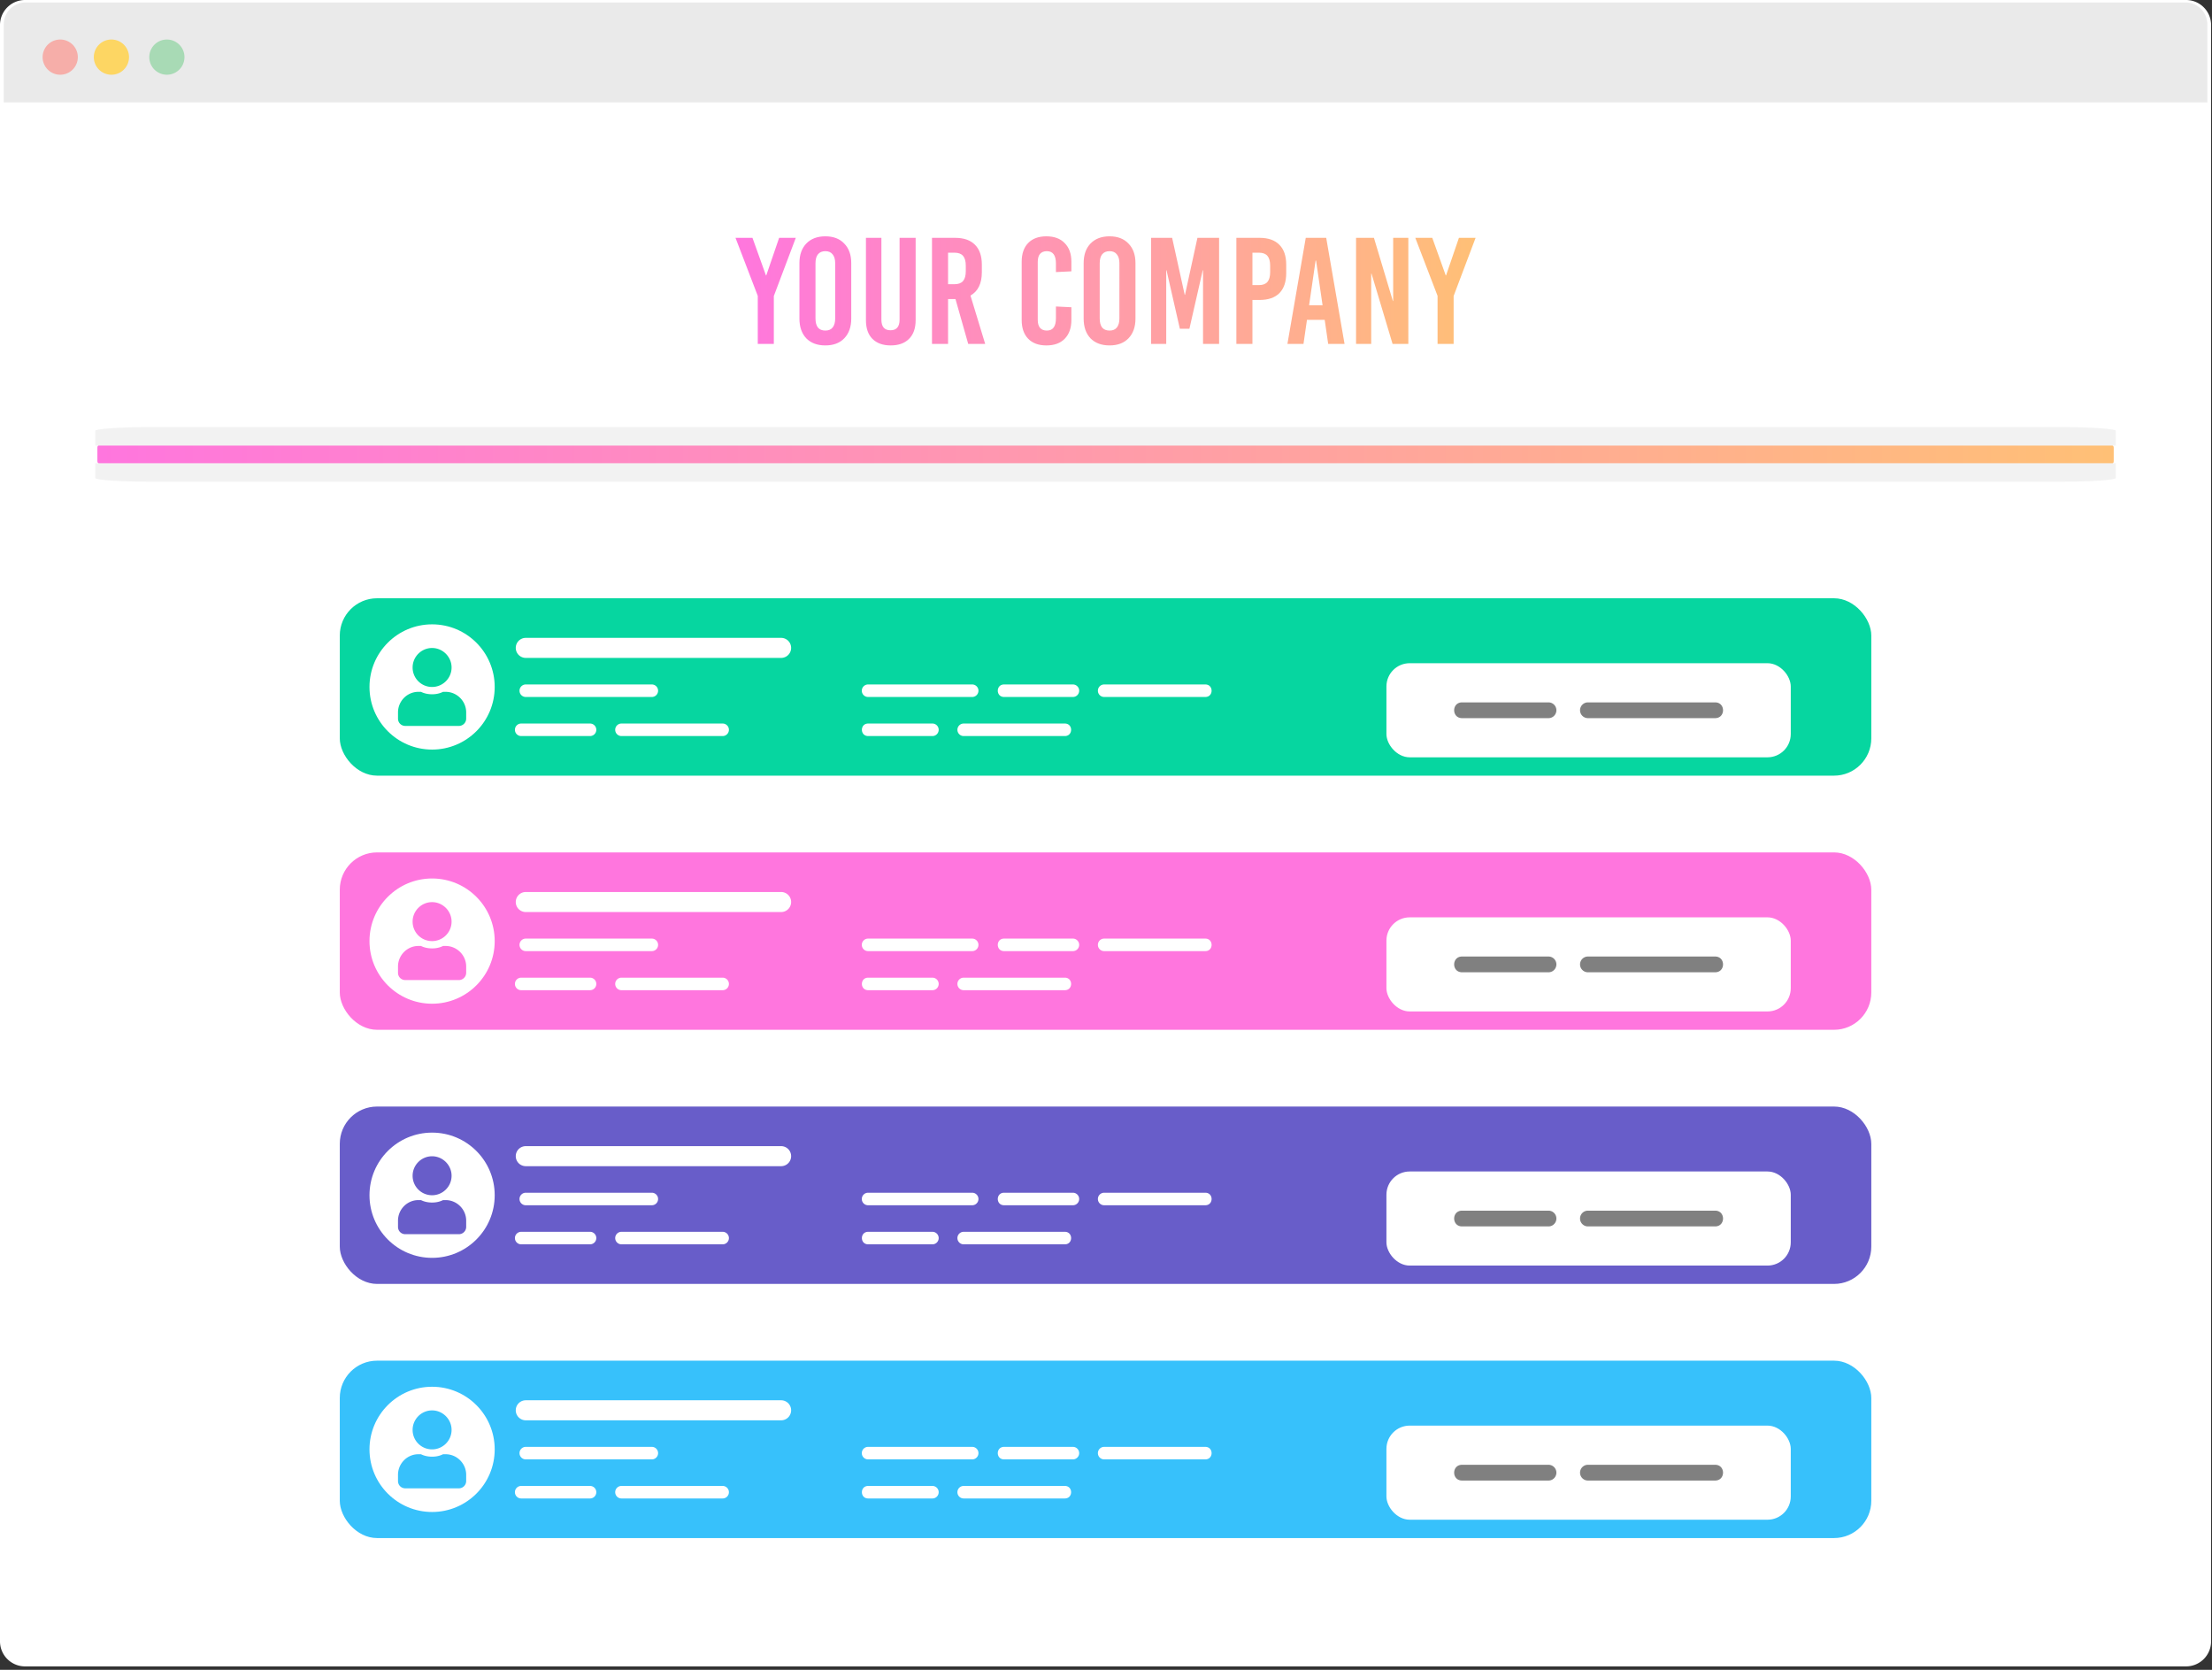 <svg xmlns="http://www.w3.org/2000/svg" xmlns:xlink="http://www.w3.org/1999/xlink" width="530" height="400" fill="none"><rect width="100%" height="100%" fill="#333333" stroke="none"/><defs><linearGradient id="a"><stop offset="0" style="stop-color:#ff76de;stop-opacity:1"/><stop offset="1" style="stop-color:#ffc076;stop-opacity:1"/></linearGradient><linearGradient xlink:href="#a" id="b" x1="84.231" x2="336.873" y1="308.446" y2="308.446" gradientTransform="matrix(1.912 0 0 .137 -147.258 66.597)" gradientUnits="userSpaceOnUse"/><linearGradient xlink:href="#a" id="c" x1="62.253" x2="239.582" y1="239.926" y2="239.926" gradientTransform="translate(104.455 -170.248)" gradientUnits="userSpaceOnUse"/></defs><path fill="#fff" d="M6 0h517.782a6 6 0 0 1 6 6v387.179a6 6 0 0 1-6 6H6a6 6 0 0 1-6-6V6a6 6 0 0 1 6-6Z"/><path d="M6.139.59a5.24 5.24 0 0 0-5.24 5.238v18.71h527.984V5.827A5.238 5.238 0 0 0 523.645.59H6.139z" style="stroke:none;fill:#eaeaea;fill-opacity:1"/><path fill="#A8DAB5" d="M39.985 17.901a4.216 4.216 0 1 0 0-8.432 4.216 4.216 0 0 0 0 8.432Z"/><path fill="#F6AEA9" d="M14.429 17.902a4.217 4.217 0 1 0 0-8.434 4.217 4.217 0 0 0 0 8.434Z"/><path fill="#FDD663" d="M26.696 17.902a4.217 4.217 0 1 0 0-8.434 4.217 4.217 0 0 0 0 8.434Z"/><g transform="translate(57.313 59.941)"><rect width="366.953" height="42.492" x="24.101" y="83.373" ry="8.932" style="fill:#06d6a0;fill-opacity:1;stroke:none;stroke-width:1.134;stroke-linecap:round;stroke-linejoin:round"/><circle cx="46.218" cy="104.619" r="15" style="fill:#fff;fill-opacity:1;stroke:none;stroke-width:1.263;stroke-linecap:round;stroke-linejoin:round"/><g style="font-size:18.667px;line-height:1.25;font-family:Optima-Medium;-inkscape-font-specification:Optima-Medium;text-align:center;letter-spacing:0;word-spacing:0;text-anchor:middle;fill:#06d6a0"><path d="M46.218 104.619c2.552 0 4.667-2.079 4.667-4.667 0-2.552-2.115-4.667-4.667-4.667-2.588 0-4.667 2.115-4.667 4.667a4.652 4.652 0 0 0 4.667 4.667zm3.245 1.166h-.62c-.802.401-1.677.584-2.625.584s-1.86-.183-2.661-.584h-.62c-2.698 0-4.886 2.224-4.886 4.922v1.495c0 .984.766 1.75 1.75 1.75h12.834a1.75 1.75 0 0 0 1.75-1.75v-1.495c0-2.698-2.224-4.922-4.922-4.922z" aria-label="user" style="font-weight:900;font-family:&quot;Font Awesome 5 Free&quot;;-inkscape-font-specification:&quot;Font Awesome 5 Free Heavy&quot;"/></g><path d="M68.664 92.859a2.4 2.4 0 0 0-2.398 2.4 2.4 2.4 0 0 0 2.398 2.4h61.18a2.4 2.4 0 0 0 2.4-2.4 2.4 2.4 0 0 0-2.4-2.4zm0 11.16a1.5 1.5 0 0 0-1.5 1.5 1.5 1.5 0 0 0 1.5 1.5h30.203a1.5 1.5 0 0 0 1.5-1.5 1.5 1.5 0 0 0-1.5-1.5zm-1.1 9.36a1.5 1.5 0 0 0 0 3h16.52a1.5 1.5 0 0 0 1.281-2.245 1.5 1.5 0 0 0-1.281-.756zm24.006 0a1.5 1.5 0 0 0-1.478 1.5 1.5 1.5 0 0 0 1.478 1.5h24.266a1.5 1.5 0 0 0 0-3z" style="color:#000;fill:#fff;stroke-linecap:round;-inkscape-stroke:none"/><rect width="96.882" height="22.542" x="274.878" y="98.928" ry="5.575" style="opacity:1;fill:#fff;fill-opacity:1;stroke:none;stroke-width:1.5;stroke-linecap:round;stroke-linejoin:round"/><path d="M292.97 108.313c-2.48.035-2.48 3.738 0 3.773h20.772c1.437-.02 2.324-1.575 1.611-2.822a1.886 1.886 0 0 0-1.61-.95zm30.186 0a1.886 1.886 0 0 0 0 3.773h30.513c2.48-.035 2.48-3.738 0-3.773z" style="color:#000;fill:gray;stroke-width:1.257;stroke-linecap:round;-inkscape-stroke:none"/><path d="M157.814 163.96a1.5 1.5 0 1 0 0 3h24.948a1.5 1.5 0 1 0 0-3zm32.561 0c-1.972.029-1.972 2.973 0 3h16.52a1.5 1.5 0 0 0 0-3zm24.006 0a1.5 1.5 0 0 0 0 3h24.265c1.972-.027 1.972-2.971 0-3zm-56.567 9.36c-1.971.028-1.971 2.972 0 3h15.42a1.5 1.5 0 0 0 0-3zm22.907 0a1.5 1.5 0 0 0 0 3h24.265c1.972-.028 1.972-2.972 0-3z" style="color:#000;fill:#fff;stroke-linecap:round;-inkscape-stroke:none" transform="translate(-7.136 -59.941)"/></g><g transform="translate(9.519)"><rect width="483.118" height="4.799" x="13.814" y="106.45" ry=".741" style="opacity:1;fill:url(#b);fill-opacity:1;stroke:none;stroke-width:.575;stroke-linecap:round;stroke-linejoin:round"/><path d="M27.275 102.296c-7.738 0-13.967.404-13.967.906v3.532h484.129v-3.532c0-.502-6.233-.906-13.971-.906zm-13.967 8.669v3.532c0 .502 6.229.906 13.967.906h456.19c7.74 0 13.972-.404 13.972-.906v-3.532z" style="opacity:1;fill:#f2f2f2;fill-opacity:1;stroke:none;stroke-width:.709;stroke-linecap:round;stroke-linejoin:round"/><g aria-label="YOUR COMPANY" style="font-size:36.301px;line-height:1.25;font-family:Poppins;-inkscape-font-specification:Poppins;text-align:center;letter-spacing:0;word-spacing:0;text-anchor:middle;fill:url(#c);stroke-width:1.945"><path d="M175.892 70.912v11.47h-3.848V70.877l-5.336-13.904h4.066l3.23 9.003h.073l3.086-9.003h3.993zM188.234 56.61q2.904 0 4.538 1.742 1.67 1.706 1.67 4.683V76.32q0 2.976-1.67 4.719-1.634 1.706-4.538 1.706-2.904 0-4.573-1.706-1.634-1.743-1.634-4.72V63.036q0-2.977 1.634-4.683 1.67-1.743 4.573-1.743zm0 3.557q-1.161 0-1.778.762-.581.726-.581 2.142v13.213q0 1.416.58 2.178.618.726 1.78.726 1.161 0 1.742-.726.617-.762.617-2.178V63.071q0-1.416-.617-2.142-.581-.762-1.743-.762zM209.87 76.684q0 2.94-1.598 4.501-1.56 1.56-4.392 1.56-2.759 0-4.356-1.56-1.561-1.56-1.561-4.501V56.972h3.703v19.603q0 2.54 2.178 2.54t2.178-2.54V56.972h3.848zM222.466 82.383l-3.05-10.745h-1.778v10.745h-3.848v-25.41h5.554q3.122 0 4.755 1.67 1.634 1.633 1.634 4.755v1.815q0 4.03-2.723 5.59l3.522 11.58zm-4.828-21.853v7.55h1.56q1.38 0 2.034-.762.653-.762.653-2.36v-1.306q0-1.597-.653-2.36-.654-.762-2.033-.762zM241.197 56.61q2.831 0 4.392 1.633 1.598 1.597 1.598 4.465v2.287l-3.703.181v-2.069q0-2.94-2.178-2.94-1.053 0-1.634.653-.544.654-.544 1.924v13.867q0 1.27.544 1.924.581.653 1.634.653 2.178 0 2.178-2.94v-2.831l3.703.181v3.05q0 2.867-1.598 4.5-1.56 1.598-4.392 1.598-2.795 0-4.356-1.597-1.561-1.598-1.561-4.502V62.708q0-2.904 1.56-4.501 1.562-1.598 4.357-1.598zM256.334 56.61q2.904 0 4.538 1.742 1.67 1.706 1.67 4.683V76.32q0 2.976-1.67 4.719-1.634 1.706-4.538 1.706-2.904 0-4.574-1.706-1.633-1.743-1.633-4.72V63.036q0-2.977 1.633-4.683 1.67-1.743 4.574-1.743zm0 3.557q-1.161 0-1.778.762-.581.726-.581 2.142v13.213q0 1.416.58 2.178.618.726 1.78.726 1.161 0 1.742-.726.617-.762.617-2.178V63.071q0-1.416-.617-2.142-.581-.762-1.743-.762zM282.58 82.383h-3.848V64.74h-.073l-3.194 14.012h-2.287l-3.195-14.012h-.072v17.642h-3.63v-25.41h5.046l3.012 13.649h.073l2.977-13.65h5.19zM292.272 56.972q3.122 0 4.755 1.67 1.634 1.634 1.634 4.756v2.033q0 3.121-1.634 4.791-1.633 1.634-4.755 1.634h-1.706v10.527h-3.848v-25.41Zm-1.706 3.558v7.768h1.56q1.38 0 2.034-.762.653-.762.653-2.36v-1.524q0-1.597-.653-2.36-.654-.762-2.033-.762zM312.637 82.383h-3.92l-.836-5.772h-4.247l-.835 5.772h-3.848l4.393-25.41h4.9zm-6.934-19.965-1.56 10.708h3.23l-1.56-10.708zM327.92 82.383h-3.776l-5.046-16.844h-.072v16.844h-3.63v-25.41h4.283l4.538 15.137h.072V56.972h3.63zM338.773 70.912v11.47h-3.848V70.877l-5.336-13.904h4.066l3.23 9.003h.073l3.086-9.003h3.993z" style="font-family:&quot;Bebas Kai&quot;;-inkscape-font-specification:&quot;Bebas Kai&quot;"/></g></g><g transform="translate(57.313 120.819)"><rect width="366.953" height="42.492" x="24.101" y="83.373" ry="8.932" style="fill:#ff76de;fill-opacity:1;stroke:none;stroke-width:1.134;stroke-linecap:round;stroke-linejoin:round"/><circle cx="46.218" cy="104.619" r="15" style="fill:#fff;fill-opacity:1;stroke:none;stroke-width:1.263;stroke-linecap:round;stroke-linejoin:round"/><g style="font-size:18.667px;line-height:1.25;font-family:Optima-Medium;-inkscape-font-specification:Optima-Medium;text-align:center;letter-spacing:0;word-spacing:0;text-anchor:middle;fill:#06d6a0"><path d="M46.218 104.619c2.552 0 4.667-2.079 4.667-4.667 0-2.552-2.115-4.667-4.667-4.667-2.588 0-4.667 2.115-4.667 4.667a4.652 4.652 0 0 0 4.667 4.667zm3.245 1.166h-.62c-.802.401-1.677.584-2.625.584s-1.86-.183-2.661-.584h-.62c-2.698 0-4.886 2.224-4.886 4.922v1.495c0 .984.766 1.75 1.75 1.75h12.834a1.75 1.75 0 0 0 1.75-1.75v-1.495c0-2.698-2.224-4.922-4.922-4.922z" aria-label="user" style="font-weight:900;font-family:&quot;Font Awesome 5 Free&quot;;-inkscape-font-specification:&quot;Font Awesome 5 Free Heavy&quot;;fill:#ff76de;fill-opacity:1"/></g><path d="M68.664 92.859a2.4 2.4 0 0 0-2.398 2.4 2.4 2.4 0 0 0 2.398 2.4h61.18a2.4 2.4 0 0 0 2.4-2.4 2.4 2.4 0 0 0-2.4-2.4zm0 11.16a1.5 1.5 0 0 0-1.5 1.5 1.5 1.5 0 0 0 1.5 1.5h30.203a1.5 1.5 0 0 0 1.5-1.5 1.5 1.5 0 0 0-1.5-1.5zm-1.1 9.36a1.5 1.5 0 0 0 0 3h16.52a1.5 1.5 0 0 0 1.281-2.245 1.5 1.5 0 0 0-1.281-.756zm24.006 0a1.5 1.5 0 0 0-1.478 1.5 1.5 1.5 0 0 0 1.478 1.5h24.266a1.5 1.5 0 0 0 0-3z" style="color:#000;fill:#fff;stroke-linecap:round;-inkscape-stroke:none"/><rect width="96.882" height="22.542" x="274.878" y="98.928" ry="5.575" style="opacity:1;fill:#fff;fill-opacity:1;stroke:none;stroke-width:1.5;stroke-linecap:round;stroke-linejoin:round"/><path d="M292.97 108.313c-2.48.035-2.48 3.738 0 3.773h20.772c1.437-.02 2.324-1.575 1.611-2.822a1.886 1.886 0 0 0-1.61-.95zm30.186 0a1.886 1.886 0 0 0 0 3.773h30.513c2.48-.035 2.48-3.738 0-3.773z" style="color:#000;fill:gray;stroke-width:1.257;stroke-linecap:round;-inkscape-stroke:none"/><path d="M157.814 163.96a1.5 1.5 0 1 0 0 3h24.948a1.5 1.5 0 1 0 0-3zm32.561 0c-1.972.029-1.972 2.973 0 3h16.52a1.5 1.5 0 0 0 0-3zm24.006 0a1.5 1.5 0 0 0 0 3h24.265c1.972-.027 1.972-2.971 0-3zm-56.567 9.36c-1.971.028-1.971 2.972 0 3h15.42a1.5 1.5 0 0 0 0-3zm22.907 0a1.5 1.5 0 0 0 0 3h24.265c1.972-.028 1.972-2.972 0-3z" style="color:#000;fill:#fff;stroke-linecap:round;-inkscape-stroke:none" transform="translate(-7.136 -59.941)"/></g><g transform="translate(57.313 181.696)"><rect width="366.953" height="42.492" x="24.101" y="83.373" ry="8.932" style="fill:#685dc9;fill-opacity:1;stroke:none;stroke-width:1.134;stroke-linecap:round;stroke-linejoin:round"/><circle cx="46.218" cy="104.619" r="15" style="fill:#fff;fill-opacity:1;stroke:none;stroke-width:1.263;stroke-linecap:round;stroke-linejoin:round"/><path d="M46.218 104.619c2.552 0 4.667-2.079 4.667-4.667 0-2.552-2.115-4.667-4.667-4.667-2.588 0-4.667 2.115-4.667 4.667a4.652 4.652 0 0 0 4.667 4.667zm3.245 1.166h-.62c-.802.401-1.677.584-2.625.584s-1.86-.183-2.661-.584h-.62c-2.698 0-4.886 2.224-4.886 4.922v1.495c0 .984.766 1.75 1.75 1.75h12.834a1.75 1.75 0 0 0 1.75-1.75v-1.495c0-2.698-2.224-4.922-4.922-4.922z" style="font-weight:900;font-size:18.667px;line-height:1.25;font-family:&quot;Font Awesome 5 Free&quot;;-inkscape-font-specification:&quot;Font Awesome 5 Free Heavy&quot;;text-align:center;letter-spacing:0;word-spacing:0;text-anchor:middle;fill:#685dc9;fill-opacity:1"/><path d="M68.664 92.859a2.4 2.4 0 0 0-2.398 2.4 2.4 2.4 0 0 0 2.398 2.4h61.18a2.4 2.4 0 0 0 2.4-2.4 2.4 2.4 0 0 0-2.4-2.4zm0 11.16a1.5 1.5 0 0 0-1.5 1.5 1.5 1.5 0 0 0 1.5 1.5h30.203a1.5 1.5 0 0 0 1.5-1.5 1.5 1.5 0 0 0-1.5-1.5zm-1.1 9.36a1.5 1.5 0 0 0 0 3h16.52a1.5 1.5 0 0 0 1.281-2.245 1.5 1.5 0 0 0-1.281-.756zm24.006 0a1.5 1.5 0 0 0-1.478 1.5 1.5 1.5 0 0 0 1.478 1.5h24.266a1.5 1.5 0 0 0 0-3z" style="color:#000;fill:#fff;stroke-linecap:round;-inkscape-stroke:none"/><rect width="96.882" height="22.542" x="274.878" y="98.928" ry="5.575" style="opacity:1;fill:#fff;fill-opacity:1;stroke:none;stroke-width:1.5;stroke-linecap:round;stroke-linejoin:round"/><path d="M292.97 108.313c-2.48.035-2.48 3.738 0 3.773h20.772c1.437-.02 2.324-1.575 1.611-2.822a1.886 1.886 0 0 0-1.61-.95zm30.186 0a1.886 1.886 0 0 0 0 3.773h30.513c2.48-.035 2.48-3.738 0-3.773z" style="color:#000;fill:gray;stroke-width:1.257;stroke-linecap:round;-inkscape-stroke:none"/><path d="M157.814 163.96a1.5 1.5 0 1 0 0 3h24.948a1.5 1.5 0 1 0 0-3zm32.561 0c-1.972.029-1.972 2.973 0 3h16.52a1.5 1.5 0 0 0 0-3zm24.006 0a1.5 1.5 0 0 0 0 3h24.265c1.972-.027 1.972-2.971 0-3zm-56.567 9.36c-1.971.028-1.971 2.972 0 3h15.42a1.5 1.5 0 0 0 0-3zm22.907 0a1.5 1.5 0 0 0 0 3h24.265c1.972-.028 1.972-2.972 0-3z" style="color:#000;fill:#fff;stroke-linecap:round;-inkscape-stroke:none" transform="translate(-7.136 -59.941)"/></g><g transform="translate(57.313 242.573)"><rect width="366.953" height="42.492" x="24.101" y="83.373" ry="8.932" style="fill:#37c1fb;fill-opacity:1;stroke:none;stroke-width:1.134;stroke-linecap:round;stroke-linejoin:round"/><circle cx="46.218" cy="104.619" r="15" style="fill:#fff;fill-opacity:1;stroke:none;stroke-width:1.263;stroke-linecap:round;stroke-linejoin:round"/><g style="font-size:18.667px;line-height:1.25;font-family:Optima-Medium;-inkscape-font-specification:Optima-Medium;text-align:center;letter-spacing:0;word-spacing:0;text-anchor:middle;fill:#06d6a0"><path d="M46.218 104.619c2.552 0 4.667-2.079 4.667-4.667 0-2.552-2.115-4.667-4.667-4.667-2.588 0-4.667 2.115-4.667 4.667a4.652 4.652 0 0 0 4.667 4.667zm3.245 1.166h-.62c-.802.401-1.677.584-2.625.584s-1.86-.183-2.661-.584h-.62c-2.698 0-4.886 2.224-4.886 4.922v1.495c0 .984.766 1.75 1.75 1.75h12.834a1.75 1.75 0 0 0 1.75-1.75v-1.495c0-2.698-2.224-4.922-4.922-4.922z" aria-label="user" style="font-weight:900;font-family:&quot;Font Awesome 5 Free&quot;;-inkscape-font-specification:&quot;Font Awesome 5 Free Heavy&quot;;fill:#37c1fb;fill-opacity:1"/></g><path d="M68.664 92.859a2.4 2.4 0 0 0-2.398 2.4 2.4 2.4 0 0 0 2.398 2.4h61.18a2.4 2.4 0 0 0 2.4-2.4 2.4 2.4 0 0 0-2.4-2.4zm0 11.16a1.5 1.5 0 0 0-1.5 1.5 1.5 1.5 0 0 0 1.5 1.5h30.203a1.5 1.5 0 0 0 1.5-1.5 1.5 1.5 0 0 0-1.5-1.5zm-1.1 9.36a1.5 1.5 0 0 0 0 3h16.52a1.5 1.5 0 0 0 1.281-2.245 1.5 1.5 0 0 0-1.281-.756zm24.006 0a1.5 1.5 0 0 0-1.478 1.5 1.5 1.5 0 0 0 1.478 1.5h24.266a1.5 1.5 0 0 0 0-3z" style="color:#000;fill:#fff;stroke-linecap:round;-inkscape-stroke:none"/><rect width="96.882" height="22.542" x="274.878" y="98.928" ry="5.575" style="opacity:1;fill:#fff;fill-opacity:1;stroke:none;stroke-width:1.5;stroke-linecap:round;stroke-linejoin:round"/><path d="M292.97 108.313c-2.48.035-2.48 3.738 0 3.773h20.772c1.437-.02 2.324-1.575 1.611-2.822a1.886 1.886 0 0 0-1.61-.95zm30.186 0a1.886 1.886 0 0 0 0 3.773h30.513c2.48-.035 2.48-3.738 0-3.773z" style="color:#000;fill:gray;stroke-width:1.257;stroke-linecap:round;-inkscape-stroke:none"/><path d="M157.814 163.96a1.5 1.5 0 1 0 0 3h24.948a1.5 1.5 0 1 0 0-3zm32.561 0c-1.972.029-1.972 2.973 0 3h16.52a1.5 1.5 0 0 0 0-3zm24.006 0a1.5 1.5 0 0 0 0 3h24.265c1.972-.027 1.972-2.971 0-3zm-56.567 9.36c-1.971.028-1.971 2.972 0 3h15.42a1.5 1.5 0 0 0 0-3zm22.907 0a1.5 1.5 0 0 0 0 3h24.265c1.972-.028 1.972-2.972 0-3z" style="color:#000;fill:#fff;stroke-linecap:round;-inkscape-stroke:none" transform="translate(-7.136 -59.941)"/></g></svg>